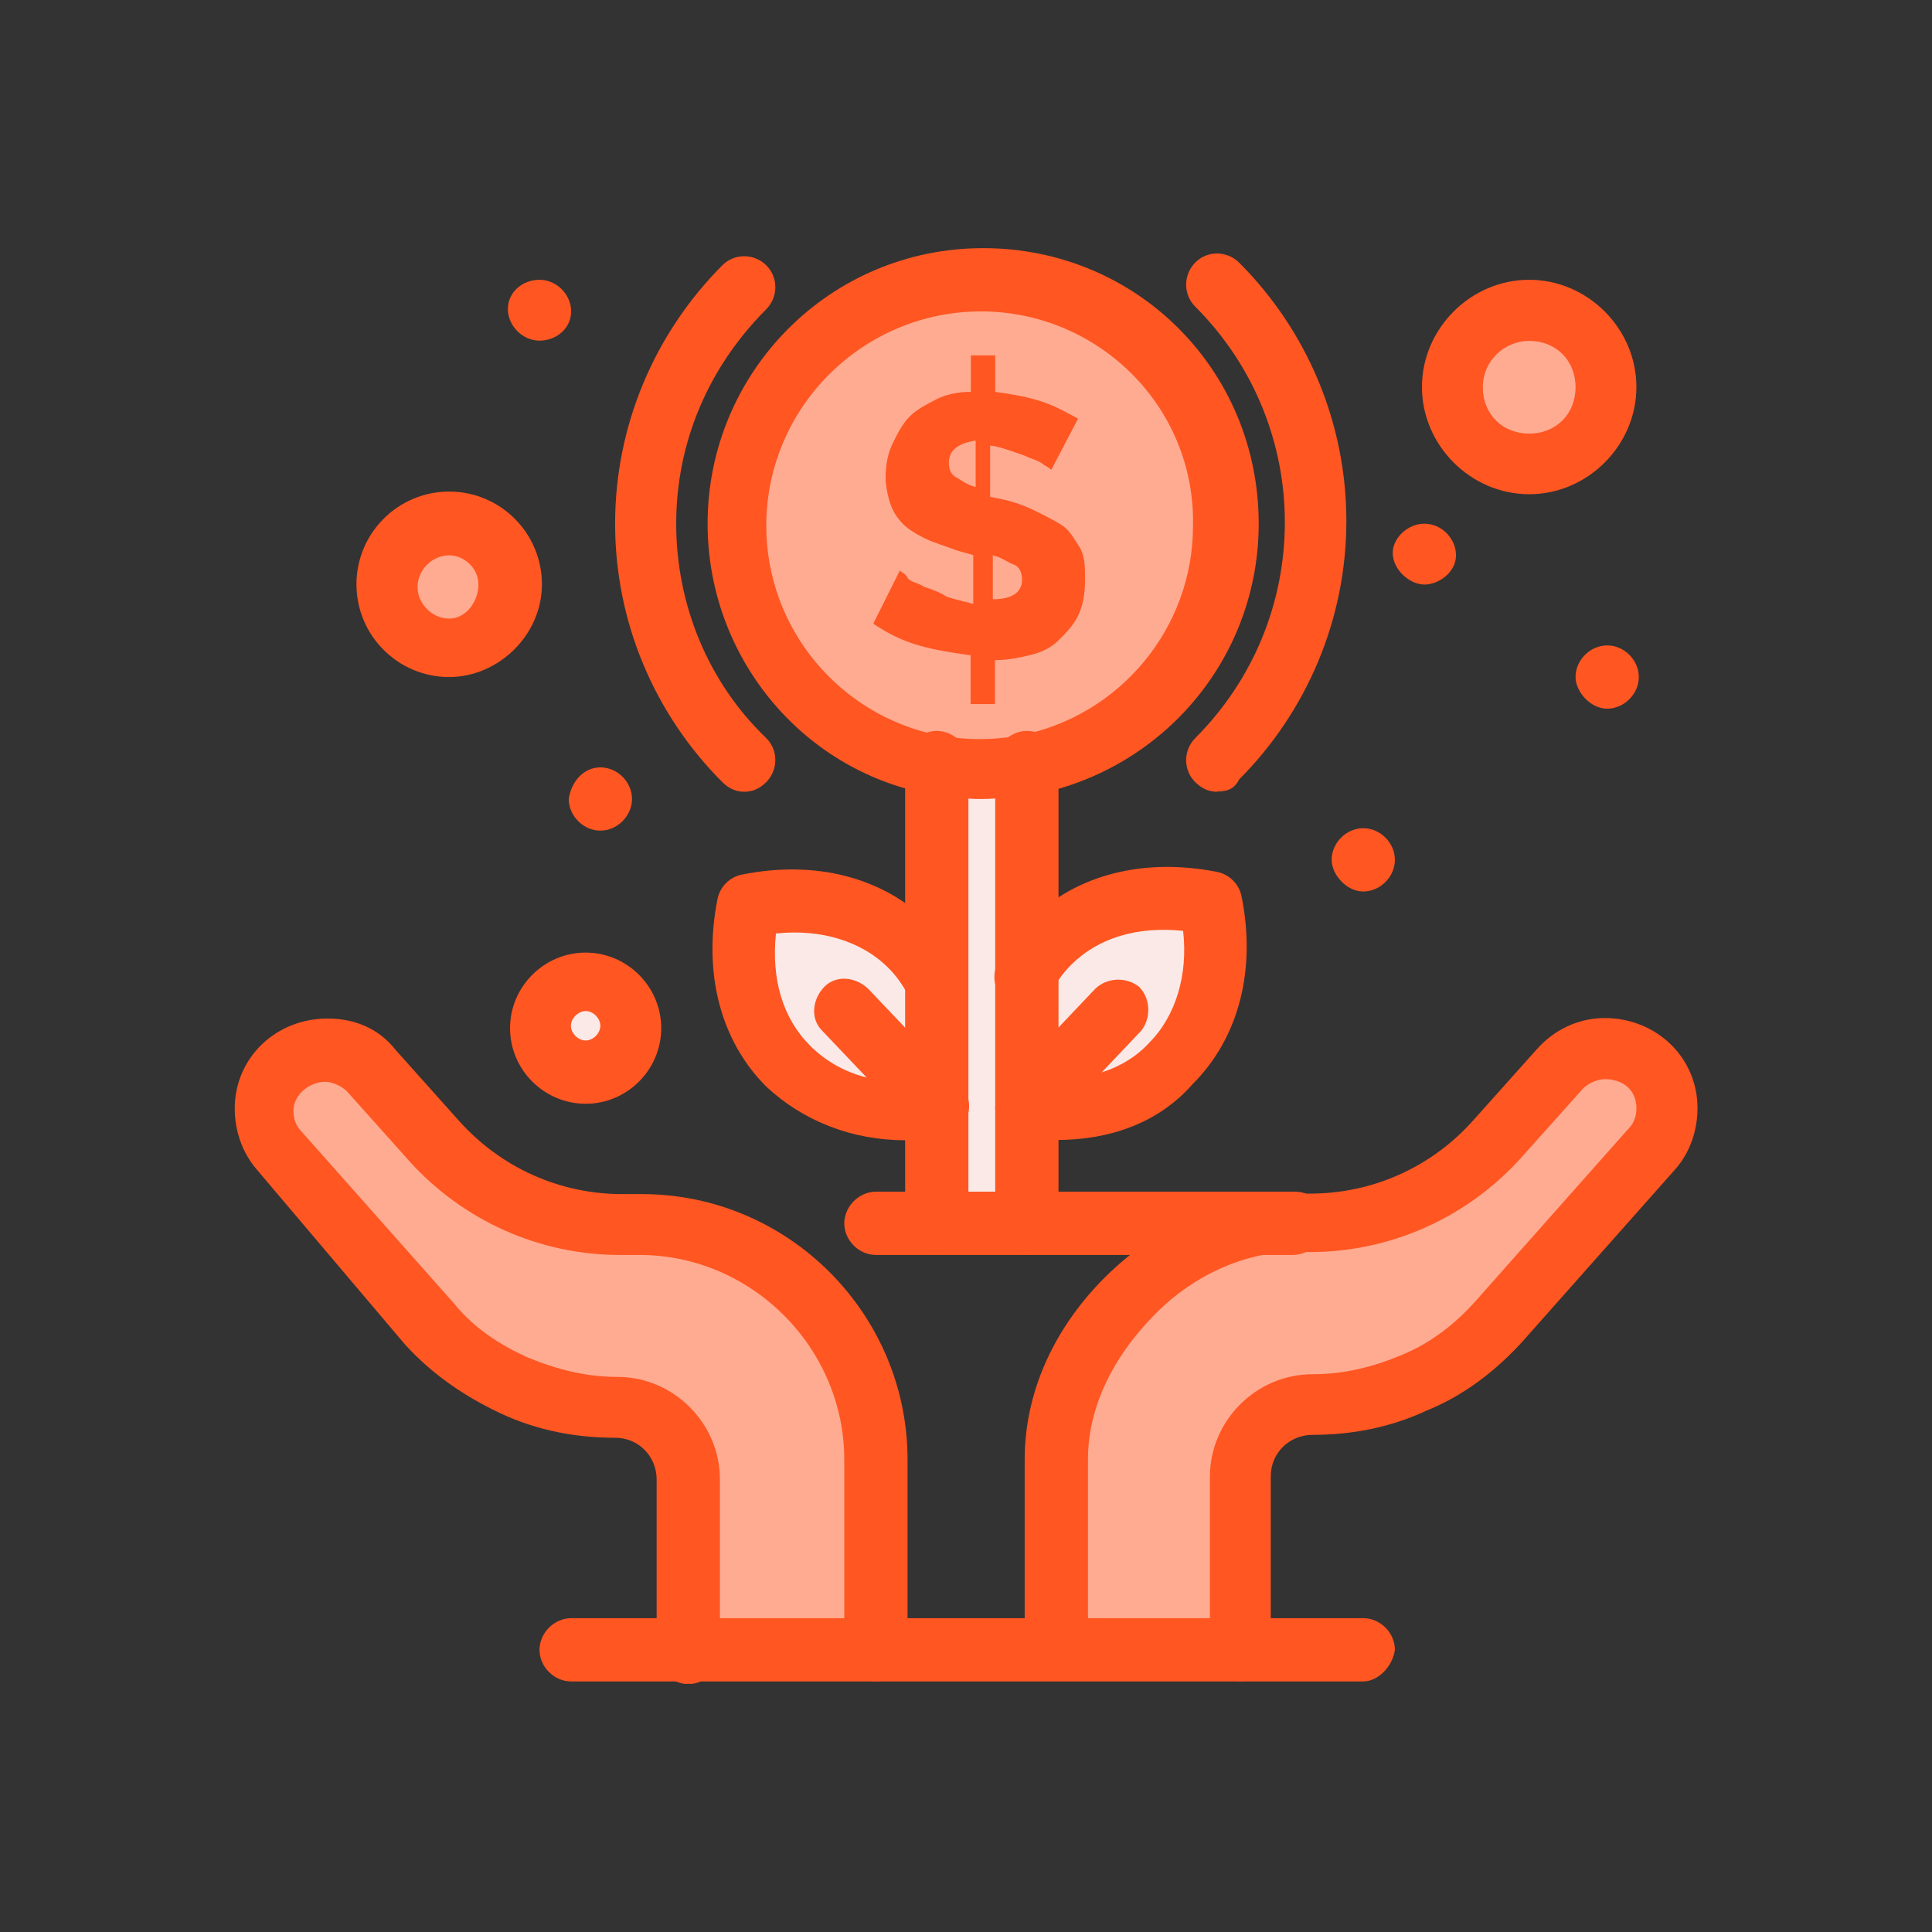 <svg width="80" height="80" viewBox="0 0 80 80" fill="none" xmlns="http://www.w3.org/2000/svg">
<rect x="0" y="0" width="80" height="80" fill="#333333" stroke="none"/>
<g clip-path="url(#clip0_581_14255)">
<path d="M24.25 39.945C25.66 39.945 26.77 41.055 26.77 42.465C26.77 43.875 25.66 44.985 24.25 44.985C22.84 44.985 21.73 43.875 21.73 42.465C21.73 41.055 22.84 39.945 24.25 39.945Z" fill="#FBE9E7"/>
<path d="M18.6 21.685C20.01 21.685 21.12 22.795 21.12 24.205C21.12 25.615 20.01 26.725 18.6 26.725C17.19 26.725 16.08 25.615 16.08 24.205C16.08 22.795 17.19 21.685 18.6 21.685Z" fill="#FFAB91"/>
<path d="M63.32 12.895C65.04 12.895 66.45 14.305 66.45 16.025C66.45 17.745 65.14 19.155 63.32 19.155C61.5 19.155 60.19 17.745 60.19 16.025C60.19 14.305 61.6 12.895 63.32 12.895Z" fill="#FFAB91"/>
<path d="M42.52 40.555V50.645H38.69V31.565C39.3 31.665 39.9 31.765 40.61 31.765C41.32 31.765 41.92 31.665 42.53 31.565V40.545L42.52 40.555Z" fill="#FBE9E7"/>
<path d="M40.61 11.585C35.06 11.585 30.52 16.125 30.52 21.675C30.52 26.625 34.05 30.655 38.7 31.565C39.31 31.665 39.91 31.765 40.62 31.765C41.33 31.765 41.93 31.665 42.54 31.565C47.18 30.655 50.72 26.615 50.72 21.675C50.72 16.125 46.18 11.585 40.63 11.585H40.61Z" fill="#FFAB91"/>
<path d="M38.79 45.905C36.47 46.205 34.25 45.605 32.73 44.085C31.11 42.465 30.51 39.945 31.01 37.425C33.53 36.925 36.06 37.425 37.67 39.145C38.07 39.545 38.48 40.055 38.78 40.555V45.905H38.79Z" fill="#FBE9E7"/>
<path d="M42.52 45.905V40.655C42.82 40.155 43.13 39.645 43.63 39.245C45.25 37.635 47.77 37.025 50.29 37.525C50.79 40.045 50.29 42.575 48.57 44.185C47.06 45.595 44.84 46.205 42.51 45.905H42.52Z" fill="#FBE9E7"/>
<path d="M36.27 60.435V68.305H28.7V61.135C28.7 59.515 27.39 58.205 25.77 58.205C24.26 58.205 22.84 57.905 21.53 57.295C20.22 56.685 19.01 55.885 18.1 54.775L11.74 47.605C11.34 47.105 11.13 46.595 11.13 45.885C11.13 44.375 12.34 43.365 13.65 43.365C14.36 43.365 14.96 43.665 15.47 44.175L18.09 47.105C20.01 49.325 22.83 50.535 25.76 50.535H26.57C31.82 50.735 36.26 55.075 36.26 60.425L36.27 60.435Z" fill="#FFAB91"/>
<path d="M53.93 50.745H54.33C57.26 50.745 60.08 49.535 62 47.315L64.62 44.385C65.12 43.775 65.83 43.575 66.44 43.575C67.75 43.575 68.96 44.585 68.96 46.095C68.96 46.705 68.76 47.305 68.35 47.815L61.99 54.985C60.98 56.095 59.87 56.905 58.56 57.505C57.25 58.115 55.84 58.415 54.32 58.415C52.7 58.415 51.39 59.725 51.39 61.345V68.515H43.82V60.645C43.82 55.295 49.07 50.855 53.61 50.855H53.91V50.755L53.93 50.745Z" fill="#FFAB91"/>
<path d="M66.55 26.725C67.26 26.725 67.86 27.335 67.86 28.035C67.86 28.735 67.25 29.345 66.55 29.345C65.85 29.345 65.24 28.635 65.24 28.035C65.24 27.325 65.85 26.725 66.55 26.725Z" fill="#FF5622"/>
<path d="M58.98 21.685C59.69 21.685 60.29 22.295 60.29 22.995C60.29 23.695 59.58 24.205 58.98 24.205C58.38 24.205 57.67 23.595 57.67 22.895C57.67 22.285 58.28 21.685 58.98 21.685Z" fill="#FF5622"/>
<path d="M56.45 34.295C57.16 34.295 57.76 34.905 57.76 35.605C57.76 36.305 57.15 36.915 56.45 36.915C55.75 36.915 55.14 36.205 55.14 35.605C55.14 34.895 55.75 34.295 56.45 34.295Z" fill="#FF5622"/>
<path d="M40.4 20.165V18.245C39.69 18.345 39.29 18.645 39.29 19.155C39.29 19.455 39.39 19.655 39.59 19.765C39.79 19.865 39.99 20.065 40.4 20.165ZM41.11 22.995V24.815C41.92 24.815 42.32 24.515 42.32 24.005C42.32 23.705 42.22 23.505 42.02 23.395C41.72 23.295 41.52 23.095 41.11 22.995ZM40.2 27.135C39.49 27.035 38.79 26.935 38.08 26.735C37.37 26.535 36.77 26.235 36.16 25.825L37.27 23.605C37.27 23.705 37.47 23.705 37.57 23.905C37.67 24.105 37.97 24.105 38.28 24.305C38.58 24.405 38.89 24.505 39.19 24.705C39.49 24.805 39.9 24.905 40.3 25.005V22.985L39.59 22.785C39.09 22.585 38.68 22.485 38.28 22.285C37.88 22.085 37.57 21.885 37.37 21.675C37.17 21.475 36.97 21.175 36.87 20.865C36.77 20.565 36.67 20.155 36.67 19.755C36.67 19.255 36.77 18.745 36.97 18.345C37.17 17.945 37.37 17.535 37.68 17.235C37.98 16.935 38.39 16.735 38.79 16.525C39.19 16.325 39.7 16.225 40.2 16.225V14.715H41.21V16.225C41.92 16.325 42.52 16.425 43.13 16.625C43.74 16.825 44.24 17.125 44.64 17.335L43.53 19.455C43.53 19.455 43.43 19.355 43.23 19.255C43.13 19.155 42.93 19.055 42.62 18.955C42.42 18.855 42.12 18.755 41.81 18.655C41.51 18.555 41.2 18.455 41 18.455V20.575L41.5 20.675C42 20.775 42.51 20.975 42.91 21.175C43.31 21.375 43.72 21.575 44.02 21.785C44.32 21.985 44.52 22.395 44.73 22.695C44.93 23.095 44.93 23.505 44.93 24.005C44.93 24.615 44.83 25.115 44.63 25.515C44.43 25.915 44.13 26.225 43.82 26.525C43.52 26.825 43.11 27.025 42.61 27.135C42.21 27.235 41.7 27.335 41.2 27.335V29.155H40.19V27.135H40.2Z" fill="#FF5622"/>
<path d="M24.86 31.775C25.57 31.775 26.17 32.385 26.17 33.085C26.17 33.785 25.56 34.395 24.86 34.395C24.16 34.395 23.55 33.785 23.55 33.085C23.65 32.375 24.16 31.775 24.86 31.775Z" fill="#FF5622"/>
<path d="M22.34 11.585C23.05 11.585 23.65 12.195 23.65 12.895C23.65 13.595 23.04 14.105 22.34 14.105C21.64 14.105 21.03 13.495 21.03 12.795C21.03 12.095 21.64 11.585 22.34 11.585Z" fill="#FF5622"/>
<path d="M43.74 47.215C43.34 47.215 42.83 47.215 42.33 47.115C41.62 47.015 41.12 46.405 41.22 45.705C41.32 44.995 41.93 44.495 42.63 44.595C44.65 44.895 46.47 44.395 47.58 43.185C48.69 42.075 49.2 40.355 48.99 38.545C47.07 38.345 45.46 38.845 44.35 39.955C44.05 40.255 43.74 40.665 43.54 41.065C43.24 41.675 42.43 41.875 41.82 41.565C41.21 41.255 41.01 40.455 41.32 39.845C41.62 39.235 42.13 38.635 42.63 38.125C44.55 36.205 47.37 35.505 50.4 36.105C50.9 36.205 51.31 36.605 51.41 37.115C52.02 40.145 51.31 42.965 49.39 44.885C47.98 46.495 45.96 47.205 43.74 47.205V47.215Z" fill="#FF5622"/>
<path d="M37.48 47.215C35.26 47.215 33.24 46.405 31.73 44.995C29.81 43.075 29.11 40.255 29.71 37.225C29.81 36.725 30.21 36.315 30.72 36.215C33.75 35.605 36.57 36.315 38.49 38.235C38.99 38.735 39.4 39.345 39.8 39.955C40.1 40.565 39.9 41.365 39.3 41.675C38.69 41.975 37.89 41.775 37.58 41.175C37.38 40.775 37.08 40.365 36.77 40.065C35.66 38.955 33.94 38.455 32.13 38.655C31.93 40.575 32.43 42.185 33.54 43.295C34.75 44.505 36.47 45.015 38.49 44.705C39.2 44.605 39.8 45.105 39.9 45.815C40 46.525 39.5 47.125 38.79 47.225H37.48V47.215Z" fill="#FF5622"/>
<path d="M42.52 51.965C41.81 51.965 41.21 51.355 41.21 50.655V31.575C41.21 30.865 41.82 30.265 42.52 30.265C43.22 30.265 43.831 30.875 43.831 31.475V50.555C43.831 51.365 43.22 51.965 42.52 51.965Z" fill="#FF5622"/>
<path d="M38.79 51.965C38.08 51.965 37.48 51.355 37.48 50.655V31.575C37.48 30.865 38.09 30.265 38.79 30.265C39.49 30.265 40.1 30.875 40.1 31.475V50.555C40 51.365 39.39 51.965 38.79 51.965Z" fill="#FF5622"/>
<path d="M40.61 33.085C39.9 33.085 39.2 32.985 38.49 32.885C33.14 31.875 29.3 27.135 29.3 21.685C29.3 15.425 34.35 10.275 40.71 10.275C47.07 10.275 52.12 15.325 52.12 21.685C52.12 27.135 48.29 31.775 42.94 32.885C42.03 32.985 41.32 33.085 40.62 33.085H40.61ZM40.61 12.895C35.77 12.895 31.73 16.835 31.73 21.775C31.73 26.015 34.76 29.645 38.9 30.455C40.01 30.655 41.12 30.655 42.23 30.455C46.37 29.645 49.4 26.015 49.4 21.775C49.5 16.825 45.46 12.895 40.62 12.895H40.61Z" fill="#FF5622"/>
<path d="M30.82 32.785C30.52 32.785 30.21 32.685 29.91 32.385C27.08 29.555 25.47 25.725 25.47 21.685C25.47 17.645 27.09 13.815 29.91 10.985C30.41 10.485 31.22 10.485 31.73 10.985C32.23 11.485 32.23 12.295 31.73 12.805C29.31 15.225 28 18.355 28 21.685C28 25.015 29.31 28.245 31.73 30.565C32.23 31.065 32.23 31.875 31.73 32.385C31.43 32.685 31.12 32.785 30.82 32.785Z" fill="#FF5622"/>
<path d="M50.4 32.785C50.1 32.785 49.79 32.685 49.49 32.385C48.99 31.885 48.99 31.075 49.49 30.565C54.44 25.615 54.44 17.645 49.49 12.695C48.99 12.195 48.99 11.385 49.49 10.875C49.99 10.365 50.8 10.375 51.31 10.875C54.14 13.705 55.75 17.535 55.75 21.575C55.75 25.615 54.13 29.445 51.31 32.275C51.11 32.675 50.81 32.775 50.4 32.775V32.785Z" fill="#FF5622"/>
<path d="M53.531 51.965H36.27C35.56 51.965 34.96 51.355 34.96 50.655C34.96 49.955 35.57 49.345 36.27 49.345H53.63C54.34 49.345 54.941 49.955 54.941 50.655C54.941 51.355 54.23 51.965 53.531 51.965Z" fill="#FF5622"/>
<path d="M42.52 47.115C42.22 47.115 41.91 47.015 41.61 46.815C41.11 46.315 41.11 45.505 41.51 44.995L45.34 40.955C45.84 40.455 46.65 40.455 47.16 40.855C47.66 41.355 47.66 42.165 47.26 42.675L43.43 46.715C43.23 47.015 42.82 47.115 42.52 47.115Z" fill="#FF5622"/>
<path d="M38.79 47.115C38.49 47.115 38.08 47.015 37.88 46.715L34.04 42.675C33.54 42.175 33.64 41.365 34.14 40.855C34.64 40.355 35.45 40.455 35.96 40.955L39.8 44.995C40.3 45.495 40.2 46.305 39.7 46.815C39.4 47.015 39.09 47.115 38.79 47.115Z" fill="#FF5622"/>
<path d="M18.6 28.035C16.48 28.035 14.76 26.315 14.76 24.195C14.76 22.075 16.48 20.355 18.6 20.355C20.72 20.355 22.44 22.075 22.44 24.195C22.44 26.315 20.62 28.035 18.6 28.035ZM18.6 22.995C17.89 22.995 17.29 23.605 17.29 24.305C17.29 25.005 17.9 25.615 18.6 25.615C19.3 25.615 19.81 24.905 19.81 24.205C19.81 23.505 19.2 22.995 18.6 22.995Z" fill="#FF5622"/>
<path d="M24.25 45.705C22.53 45.705 21.12 44.295 21.12 42.575C21.12 40.855 22.53 39.445 24.25 39.445C25.97 39.445 27.38 40.855 27.38 42.575C27.38 44.295 25.97 45.705 24.25 45.705ZM24.25 41.865C23.95 41.865 23.64 42.165 23.64 42.475C23.64 42.785 23.94 43.085 24.25 43.085C24.56 43.085 24.86 42.785 24.86 42.475C24.86 42.165 24.56 41.865 24.25 41.865Z" fill="#FF5622"/>
<path d="M63.32 20.465C60.9 20.465 58.88 18.445 58.88 16.025C58.88 13.605 60.9 11.585 63.32 11.585C65.74 11.585 67.76 13.605 67.76 16.025C67.76 18.445 65.74 20.465 63.32 20.465ZM63.32 14.115C62.31 14.115 61.4 14.925 61.4 16.035C61.4 17.145 62.21 17.955 63.32 17.955C64.43 17.955 65.24 17.145 65.24 16.035C65.24 14.925 64.43 14.115 63.32 14.115Z" fill="#FF5622"/>
<path d="M51.41 69.625C50.7 69.625 50.1 69.015 50.1 68.315V61.145C50.1 58.825 52.02 56.905 54.34 56.905C55.65 56.905 56.86 56.605 58.07 56.095C59.28 55.595 60.29 54.785 61.1 53.875L67.46 46.705C67.66 46.505 67.76 46.205 67.76 45.895C67.76 45.085 67.15 44.685 66.45 44.685C66.25 44.685 65.84 44.785 65.54 45.085L62.92 48.015C60.7 50.435 57.57 51.845 54.24 51.845H53.53C51.61 51.845 49.49 52.755 47.88 54.365C46.06 56.185 45.05 58.305 45.05 60.425V68.295C45.05 69.005 44.44 69.605 43.74 69.605C43.04 69.605 42.43 68.995 42.43 68.295V60.425C42.43 54.265 48.39 49.425 53.43 49.425H54.24C56.86 49.425 59.29 48.315 61 46.395L63.62 43.465C64.33 42.655 65.34 42.155 66.45 42.155C68.57 42.155 70.29 43.775 70.29 45.885C70.29 46.795 69.99 47.705 69.38 48.405L63.02 55.575C61.91 56.785 60.6 57.795 59.08 58.405C57.57 59.115 55.95 59.415 54.34 59.415C53.43 59.415 52.62 60.125 52.62 61.135V68.305C52.62 69.015 52.01 69.615 51.41 69.615V69.625Z" fill="#FF5622"/>
<path d="M36.27 69.625C35.56 69.625 34.96 69.015 34.96 68.315V60.445C34.96 55.805 31.12 51.965 26.48 51.965H25.67C22.34 51.965 19.21 50.555 16.99 48.125L14.37 45.195C14.07 44.895 13.66 44.795 13.46 44.795C12.85 44.795 12.15 45.295 12.15 46.005C12.15 46.305 12.25 46.615 12.45 46.815L18.81 53.985C19.62 54.995 20.73 55.705 21.84 56.205C23.05 56.705 24.26 57.015 25.57 57.015C27.89 57.015 29.81 58.935 29.81 61.255V68.425C29.81 69.135 29.2 69.735 28.5 69.735C27.8 69.735 27.19 69.125 27.19 68.425V61.255C27.19 60.345 26.48 59.535 25.47 59.535C23.86 59.535 22.24 59.235 20.73 58.525C19.22 57.815 17.9 56.905 16.79 55.695L10.63 48.425C10.02 47.715 9.72 46.805 9.72 45.905C9.72 43.785 11.44 42.175 13.56 42.175C14.67 42.175 15.68 42.575 16.39 43.485L19.01 46.415C20.73 48.335 23.15 49.445 25.77 49.445H26.58C32.64 49.445 37.58 54.395 37.58 60.445V68.315C37.48 69.025 36.87 69.625 36.27 69.625Z" fill="#FF5622"/>
<path d="M56.45 69.625H23.65C22.94 69.625 22.34 69.015 22.34 68.315C22.34 67.615 22.95 67.005 23.65 67.005H56.45C57.16 67.005 57.76 67.615 57.76 68.315C57.66 69.025 57.05 69.625 56.45 69.625Z" fill="#FF5622"/>
</g>
<defs>
<clipPath id="clip0_581_14255">
<rect width="60.56" height="59.45" fill="white" transform="translate(9.72 10.275)"/>
</clipPath>
</defs>
</svg>
